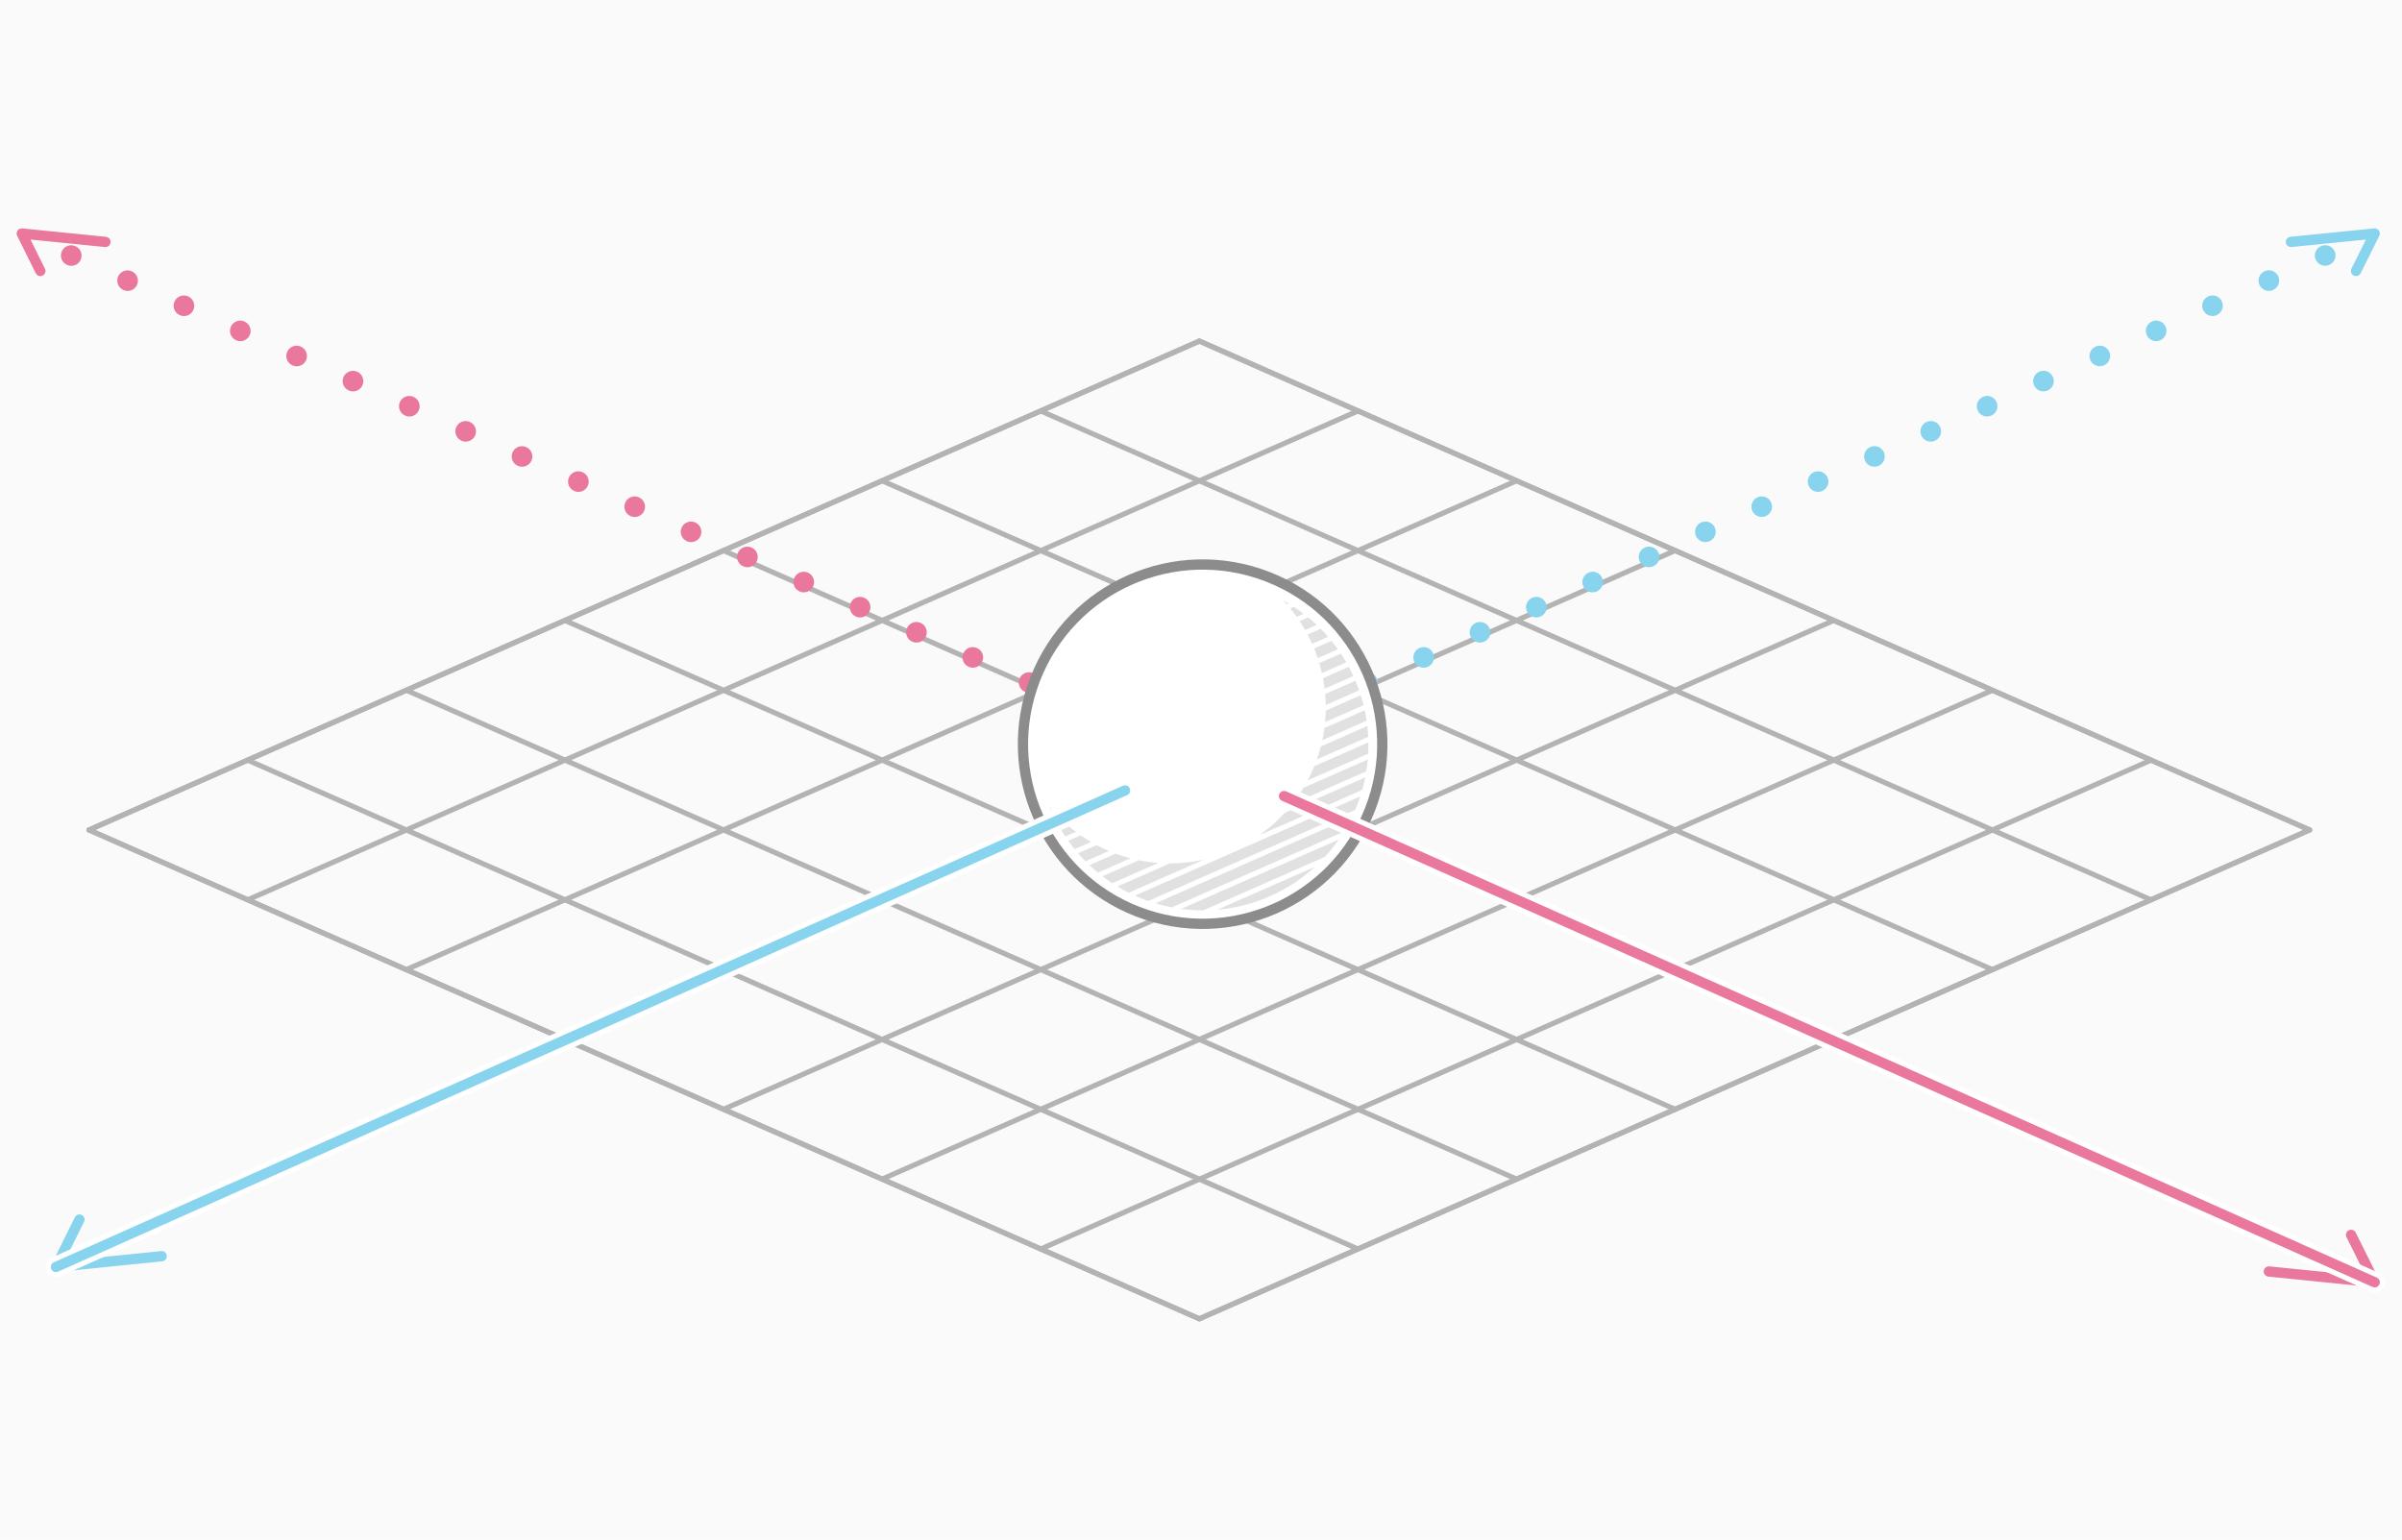 <svg id="Layer_1" data-name="Layer 1" xmlns="http://www.w3.org/2000/svg" xmlns:xlink="http://www.w3.org/1999/xlink" viewBox="0 0 234 150"><defs><style>.cls-1,.cls-10,.cls-13,.cls-3,.cls-6,.cls-7,.cls-8,.cls-9{fill:none;}.cls-2{fill:#fafafa;}.cls-3,.cls-4{stroke:#b3b3b3;stroke-width:0.5px;}.cls-10,.cls-13,.cls-3,.cls-4,.cls-7,.cls-8,.cls-9{stroke-linecap:round;stroke-linejoin:round;}.cls-11,.cls-4{fill:#fff;}.cls-5{clip-path:url(#clip-path);}.cls-6{stroke:#e1e1e1;}.cls-11,.cls-6{stroke-miterlimit:10;}.cls-10,.cls-7{stroke:#e9789c;}.cls-13,.cls-7,.cls-8{stroke-width:2px;}.cls-7,.cls-8{stroke-dasharray:0.01 6;}.cls-8,.cls-9{stroke:#88d3ed;}.cls-11{stroke:#8c8c8c;}.cls-12{clip-path:url(#clip-path-2);}.cls-13{stroke:#fff;}</style><clipPath id="clip-path"><path class="cls-1" d="M-155.12,26.65a53,53,0,0,1,10.83,55.53,53,53,0,0,1-68.55,30.17A52.7,52.7,0,0,1-234.42,96.8a56,56,0,0,0,31.74,31.37,56.18,56.18,0,0,0,72.72-32A56.18,56.18,0,0,0-155.12,26.65Z"/></clipPath><clipPath id="clip-path-2"><path class="cls-1" d="M125,58.49a15.19,15.19,0,1,1-22.74,20.12A16.11,16.11,0,1,0,125,58.49Z"/></clipPath></defs><title>ARKit</title><rect class="cls-2" x="-540" y="-2166" width="1032" height="2972"/><line class="cls-3" x1="8.67" y1="80.86" x2="116.84" y2="128.49"/><line class="cls-3" x1="24.13" y1="74.06" x2="132.29" y2="121.69"/><line class="cls-3" x1="39.58" y1="67.25" x2="147.74" y2="114.88"/><line class="cls-3" x1="55.03" y1="60.45" x2="163.19" y2="108.08"/><line class="cls-3" x1="70.48" y1="53.64" x2="178.64" y2="101.28"/><line class="cls-3" x1="85.93" y1="46.84" x2="194.1" y2="94.47"/><line class="cls-3" x1="101.39" y1="40.04" x2="209.55" y2="87.67"/><line class="cls-3" x1="225" y1="80.86" x2="116.84" y2="33.23"/><line class="cls-4" x1="116.84" y1="128.49" x2="225" y2="80.86"/><line class="cls-4" x1="209.55" y1="74.06" x2="101.39" y2="121.69"/><line class="cls-4" x1="194.1" y1="67.25" x2="85.93" y2="114.88"/><line class="cls-4" x1="178.64" y1="60.45" x2="70.48" y2="108.08"/><line class="cls-4" x1="163.19" y1="53.64" x2="55.03" y2="101.28"/><line class="cls-4" x1="147.74" y1="46.84" x2="39.58" y2="94.47"/><line class="cls-4" x1="132.29" y1="40.04" x2="24.13" y2="87.67"/><line class="cls-4" x1="116.84" y1="33.23" x2="8.67" y2="80.86"/><polygon class="cls-3" points="225 80.86 116.84 33.23 8.67 80.86 116.84 128.49 225 80.86"/><g class="cls-5"><line class="cls-6" x1="1.47" y1="44.26" x2="-250.58" y2="155.21"/><line class="cls-6" x1="4.48" y1="45.43" x2="-247.57" y2="156.38"/><line class="cls-6" x1="7.49" y1="46.6" x2="-244.56" y2="157.55"/><line class="cls-6" x1="10.5" y1="47.77" x2="-241.55" y2="158.72"/><line class="cls-6" x1="13.51" y1="48.94" x2="-238.54" y2="159.89"/><line class="cls-6" x1="16.52" y1="50.11" x2="-235.53" y2="161.06"/><line class="cls-6" x1="19.53" y1="51.28" x2="-232.52" y2="162.23"/><line class="cls-6" x1="22.54" y1="52.45" x2="-229.51" y2="163.41"/><line class="cls-6" x1="25.55" y1="53.62" x2="-226.5" y2="164.58"/><line class="cls-6" x1="28.56" y1="54.79" x2="-223.49" y2="165.75"/><line class="cls-6" x1="31.57" y1="55.96" x2="-220.48" y2="166.92"/><line class="cls-6" x1="34.58" y1="57.13" x2="-217.46" y2="168.09"/><line class="cls-6" x1="37.59" y1="58.3" x2="-214.45" y2="169.26"/><line class="cls-6" x1="40.6" y1="59.47" x2="-211.44" y2="170.43"/><line class="cls-6" x1="43.61" y1="60.64" x2="-208.43" y2="171.6"/><line class="cls-6" x1="46.63" y1="61.82" x2="-205.42" y2="172.77"/><line class="cls-6" x1="49.64" y1="62.99" x2="-202.41" y2="173.94"/><line class="cls-6" x1="52.65" y1="64.16" x2="-199.4" y2="175.11"/><line class="cls-6" x1="55.66" y1="65.33" x2="-196.39" y2="176.28"/></g><line class="cls-7" x1="116.73" y1="73.84" x2="5.49" y2="24.25"/><line class="cls-8" x1="116.73" y1="73.84" x2="227.8" y2="24.32"/><polyline class="cls-9" points="223.18 23.57 231.34 22.75 229.52 26.4"/><polyline class="cls-10" points="221.03 123.88 231.34 124.92 229.04 120.31"/><polyline class="cls-10" points="10.27 23.57 2.12 22.75 3.93 26.4"/><polyline class="cls-9" points="15.75 122.39 5.45 123.44 7.74 118.82"/><circle class="cls-11" cx="117.16" cy="72.5" r="17.5" transform="translate(7.14 155.44) rotate(-68.76)"/><g class="cls-12"><line class="cls-6" x1="124.16" y1="45.75" x2="51.87" y2="77.57"/><line class="cls-6" x1="126.14" y1="46.52" x2="53.85" y2="78.34"/><line class="cls-6" x1="128.12" y1="47.29" x2="55.83" y2="79.11"/><line class="cls-6" x1="130.09" y1="48.06" x2="57.81" y2="79.88"/><line class="cls-6" x1="132.07" y1="48.83" x2="59.78" y2="80.65"/><line class="cls-6" x1="134.05" y1="49.6" x2="61.76" y2="81.42"/><line class="cls-6" x1="136.03" y1="50.36" x2="63.74" y2="82.19"/><line class="cls-6" x1="138" y1="51.13" x2="65.72" y2="82.96"/><line class="cls-6" x1="139.98" y1="51.9" x2="67.69" y2="83.72"/><line class="cls-6" x1="141.96" y1="52.67" x2="69.67" y2="84.49"/><line class="cls-6" x1="143.94" y1="53.44" x2="71.65" y2="85.26"/><line class="cls-6" x1="145.92" y1="54.21" x2="73.63" y2="86.03"/><line class="cls-6" x1="147.89" y1="54.98" x2="75.6" y2="86.8"/><line class="cls-6" x1="149.87" y1="55.75" x2="77.58" y2="87.57"/><line class="cls-6" x1="151.85" y1="56.51" x2="79.56" y2="88.34"/><line class="cls-6" x1="153.83" y1="57.28" x2="81.54" y2="89.1"/><line class="cls-6" x1="155.8" y1="58.05" x2="83.51" y2="89.87"/><line class="cls-6" x1="157.78" y1="58.82" x2="85.49" y2="90.64"/><line class="cls-6" x1="159.76" y1="59.59" x2="87.47" y2="91.41"/><line class="cls-6" x1="161.74" y1="60.36" x2="89.45" y2="92.18"/><line class="cls-6" x1="163.71" y1="61.13" x2="91.43" y2="92.95"/><line class="cls-6" x1="165.69" y1="61.89" x2="93.4" y2="93.72"/><line class="cls-6" x1="167.67" y1="62.66" x2="95.38" y2="94.49"/><line class="cls-6" x1="169.65" y1="63.43" x2="97.36" y2="95.25"/><line class="cls-6" x1="171.62" y1="64.2" x2="99.34" y2="96.02"/><line class="cls-6" x1="173.6" y1="64.97" x2="101.31" y2="96.79"/><line class="cls-6" x1="175.58" y1="65.74" x2="103.29" y2="97.56"/><line class="cls-6" x1="177.56" y1="66.51" x2="105.27" y2="98.33"/><line class="cls-6" x1="179.54" y1="67.28" x2="107.25" y2="99.1"/><line class="cls-6" x1="181.51" y1="68.04" x2="109.22" y2="99.87"/><line class="cls-6" x1="183.49" y1="68.81" x2="111.2" y2="100.64"/><line class="cls-6" x1="185.47" y1="69.58" x2="113.18" y2="101.4"/></g><line class="cls-13" x1="231.34" y1="124.93" x2="125.09" y2="77.56"/><line class="cls-10" x1="231.34" y1="124.93" x2="125.09" y2="77.56"/><polyline class="cls-13" points="5.45 123.44 40.68 107.73 109.6 77.01"/><polyline class="cls-9" points="5.45 123.44 40.68 107.73 109.6 77.01"/></svg>